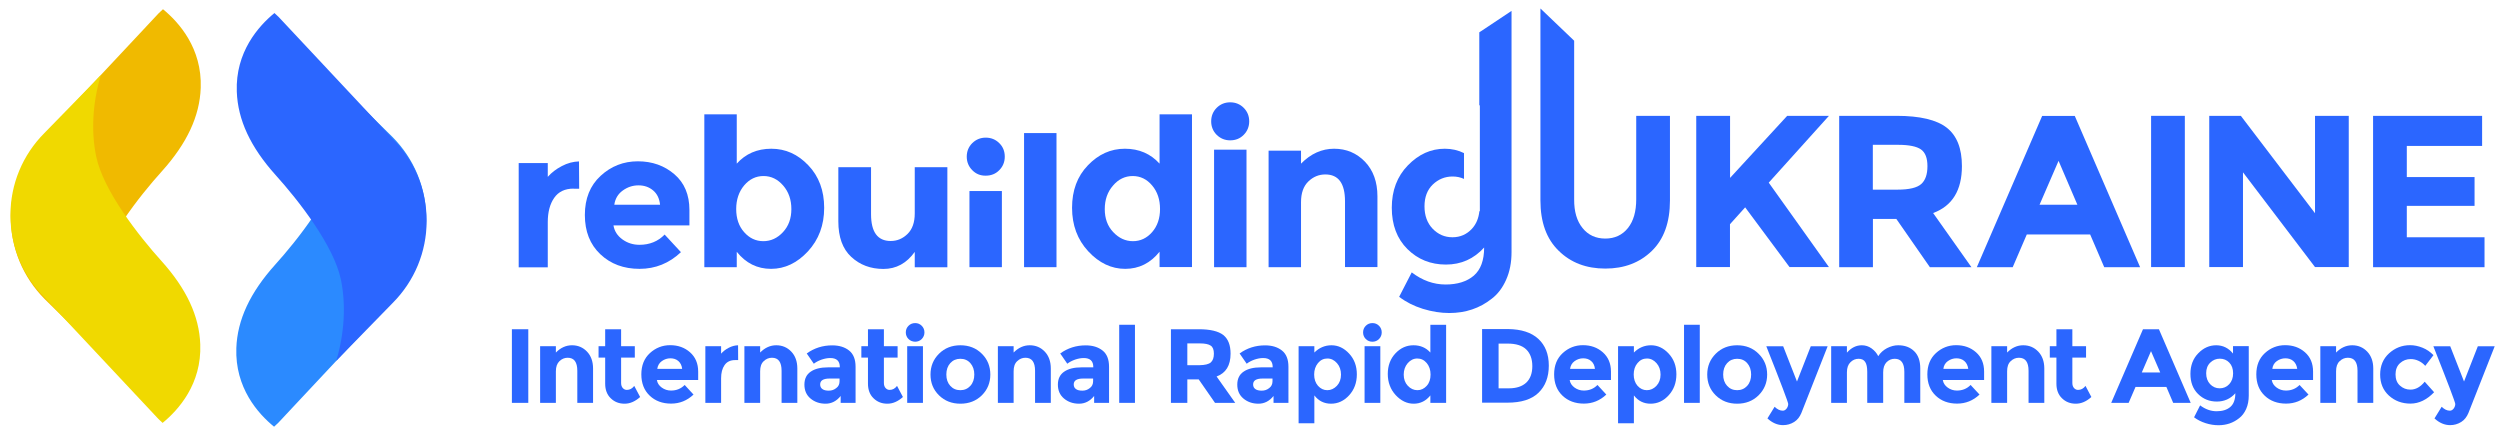 <?xml version="1.0" encoding="UTF-8"?> <!-- Generator: Adobe Illustrator 27.0.0, SVG Export Plug-In . SVG Version: 6.00 Build 0) --> <svg xmlns="http://www.w3.org/2000/svg" xmlns:xlink="http://www.w3.org/1999/xlink" id="Capa_1" x="0px" y="0px" viewBox="0 0 268.27 47.87" style="enable-background:new 0 0 268.27 47.87;" xml:space="preserve"> <style type="text/css"> .st0{fill:#F0BA00;} .st1{fill:#F0D900;} .st2{fill:#2B8AFF;} .st3{fill:#2B66FF;} </style> <g> <g> <path class="st0" d="M17.49,0.99c-0.15,0.13-0.3,0.27-0.45,0.42L4.81,14.47c-2.36,2.35-3.65,5.49-3.65,8.82 c0,3.33,1.3,6.46,3.65,8.82l6.04,5.92c-0.88-2.91-1.05-5.75-0.48-8.44c0.77-3.68,4.59-8.54,7-11.21c2.7-3,4.06-5.92,4.17-8.95 C21.69,5.18,19.21,2.4,17.49,0.99z"></path> <path class="st1" d="M17.45,45.38c-0.15-0.13-0.3-0.27-0.45-0.42L4.77,31.91c-2.36-2.35-3.65-5.49-3.65-8.82 c0-3.33,1.3-6.46,3.65-8.82l6.05-6.2c-0.88,2.91-1.06,6.02-0.5,8.72c0.77,3.68,4.59,8.54,7,11.21c2.7,3,4.06,5.92,4.17,8.95 C21.65,41.2,19.16,43.98,17.45,45.38z"></path> <path class="st2" d="M29.41,45.79c0.15-0.13,0.3-0.27,0.45-0.42l12.23-13.06c2.36-2.35,3.65-5.49,3.65-8.82 c0-3.33-1.3-6.46-3.65-8.82l-6.04-5.92c0.88,2.91,1.05,5.75,0.48,8.44c-0.77,3.68-4.59,8.54-7,11.21c-2.7,3-4.06,5.92-4.17,8.95 C25.21,41.61,27.69,44.39,29.41,45.79z"></path> <path class="st3" d="M29.45,1.4c0.15,0.13,0.3,0.27,0.45,0.42l12.23,13.06c2.36,2.35,3.65,5.49,3.65,8.82 c0,3.33-1.3,6.46-3.65,8.82l-6.05,6.2c0.88-2.91,1.06-6.02,0.5-8.72c-0.77-3.68-4.59-8.54-7-11.21c-2.7-3-4.06-5.92-4.17-8.95 C25.25,5.59,27.74,2.8,29.45,1.4z"></path> </g> <g> <path class="st3" d="M54.93,35.33h1.76v7.9h-1.76V35.33z"></path> <path class="st3" d="M59.65,39.84v3.39h-1.69v-6.08h1.69v0.68c0.51-0.52,1.09-0.78,1.73-0.78c0.64,0,1.18,0.23,1.61,0.68 c0.43,0.45,0.65,1.06,0.65,1.81v3.69h-1.69v-3.44c0-0.93-0.34-1.4-1.03-1.4c-0.34,0-0.63,0.12-0.89,0.37 C59.78,39,59.65,39.36,59.65,39.84z"></path> <path class="st3" d="M66.65,38.37v2.72c0,0.23,0.06,0.42,0.18,0.55c0.12,0.13,0.26,0.2,0.43,0.2c0.32,0,0.58-0.14,0.8-0.43 l0.63,1.19c-0.53,0.48-1.08,0.72-1.67,0.72s-1.08-0.19-1.48-0.58c-0.4-0.38-0.6-0.91-0.6-1.57v-2.8h-0.71v-1.22h0.71v-1.82h1.71 v1.82h1.47v1.22H66.65z"></path> <path class="st3" d="M74.42,42.34c-0.69,0.65-1.49,0.97-2.41,0.97c-0.92,0-1.69-0.28-2.29-0.85c-0.6-0.57-0.9-1.33-0.9-2.29 c0-0.96,0.31-1.72,0.92-2.28c0.61-0.56,1.34-0.85,2.17-0.85c0.84,0,1.55,0.25,2.13,0.76c0.58,0.51,0.88,1.2,0.88,2.08v0.9h-4.43 c0.05,0.33,0.23,0.6,0.52,0.81c0.29,0.21,0.63,0.32,0.99,0.32c0.59,0,1.08-0.2,1.47-0.6L74.42,42.34z M72.79,38.74 c-0.23-0.2-0.52-0.29-0.85-0.29c-0.33,0-0.64,0.1-0.92,0.3c-0.28,0.2-0.44,0.48-0.49,0.83h2.67 C73.16,39.22,73.02,38.94,72.79,38.74z"></path> <path class="st3" d="M78.88,38.64c-0.5,0-0.88,0.18-1.13,0.54c-0.25,0.36-0.37,0.83-0.37,1.42v2.63h-1.69v-6.08h1.69v0.8 c0.22-0.25,0.49-0.46,0.82-0.63c0.33-0.17,0.66-0.26,1-0.27l0.01,1.59H78.88z"></path> <path class="st3" d="M81.57,39.84v3.39h-1.69v-6.08h1.69v0.68c0.51-0.52,1.09-0.78,1.73-0.78c0.64,0,1.18,0.23,1.61,0.68 c0.43,0.45,0.65,1.06,0.65,1.81v3.69h-1.69v-3.44c0-0.93-0.34-1.4-1.03-1.4c-0.34,0-0.63,0.12-0.89,0.37 C81.69,39,81.57,39.36,81.57,39.84z"></path> <path class="st3" d="M91.8,43.23h-1.59v-0.74c-0.44,0.55-0.98,0.83-1.62,0.83c-0.64,0-1.18-0.19-1.62-0.56s-0.65-0.87-0.65-1.49 c0-0.62,0.23-1.09,0.68-1.39c0.45-0.31,1.07-0.46,1.85-0.46h1.27v-0.03c0-0.65-0.34-0.97-1.03-0.97c-0.29,0-0.6,0.06-0.93,0.17 c-0.33,0.12-0.6,0.26-0.83,0.44l-0.76-1.1c0.8-0.58,1.71-0.87,2.73-0.87c0.74,0,1.34,0.18,1.81,0.55c0.47,0.37,0.7,0.95,0.7,1.75 V43.23z M90.09,40.91v-0.29h-1.06c-0.68,0-1.02,0.21-1.02,0.63c0,0.22,0.08,0.39,0.24,0.5c0.16,0.12,0.39,0.17,0.69,0.17 c0.3,0,0.57-0.09,0.8-0.28C89.98,41.47,90.09,41.22,90.09,40.91z"></path> <path class="st3" d="M94.85,38.37v2.72c0,0.23,0.06,0.42,0.18,0.55c0.12,0.13,0.26,0.2,0.43,0.2c0.32,0,0.58-0.14,0.8-0.43 l0.63,1.19c-0.53,0.48-1.08,0.72-1.67,0.72s-1.08-0.19-1.48-0.58c-0.4-0.38-0.6-0.91-0.6-1.57v-2.8h-0.71v-1.22h0.71v-1.82h1.71 v1.82h1.47v1.22H94.85z"></path> <path class="st3" d="M97.49,36.38c-0.19-0.19-0.29-0.43-0.29-0.71c0-0.28,0.1-0.52,0.29-0.71c0.19-0.19,0.43-0.29,0.71-0.29 c0.28,0,0.51,0.09,0.71,0.29c0.19,0.19,0.29,0.43,0.29,0.71c0,0.28-0.1,0.51-0.29,0.71c-0.19,0.19-0.43,0.29-0.71,0.29 C97.92,36.66,97.68,36.57,97.49,36.38z M99.04,43.23h-1.69v-6.08h1.69V43.23z"></path> <path class="st3" d="M106.27,40.19c0,0.88-0.3,1.62-0.91,2.23c-0.61,0.6-1.38,0.9-2.3,0.9c-0.92,0-1.69-0.3-2.3-0.9 c-0.61-0.6-0.91-1.34-0.91-2.23c0-0.88,0.3-1.62,0.91-2.23c0.61-0.61,1.38-0.91,2.3-0.91c0.92,0,1.69,0.3,2.3,0.91 C105.97,38.56,106.27,39.31,106.27,40.19z M101.55,40.19c0,0.5,0.14,0.9,0.42,1.21c0.28,0.31,0.64,0.47,1.08,0.47 c0.44,0,0.8-0.16,1.08-0.47c0.28-0.31,0.42-0.72,0.42-1.21s-0.14-0.9-0.42-1.22c-0.28-0.32-0.64-0.47-1.08-0.47 c-0.44,0-0.8,0.16-1.08,0.47C101.69,39.28,101.55,39.69,101.55,40.19z"></path> <path class="st3" d="M108.77,39.84v3.39h-1.69v-6.08h1.69v0.68c0.51-0.52,1.09-0.78,1.73-0.78c0.64,0,1.18,0.23,1.61,0.68 c0.43,0.45,0.65,1.06,0.65,1.81v3.69h-1.69v-3.44c0-0.93-0.34-1.4-1.03-1.4c-0.34,0-0.63,0.12-0.89,0.37 C108.89,39,108.77,39.36,108.77,39.84z"></path> <path class="st3" d="M119,43.23h-1.59v-0.74c-0.44,0.55-0.98,0.83-1.62,0.83c-0.64,0-1.18-0.19-1.62-0.56 c-0.44-0.37-0.65-0.87-0.65-1.49c0-0.62,0.23-1.09,0.68-1.39c0.45-0.31,1.07-0.46,1.85-0.46h1.27v-0.03 c0-0.65-0.34-0.97-1.03-0.97c-0.29,0-0.6,0.06-0.93,0.17c-0.33,0.12-0.6,0.26-0.83,0.44l-0.76-1.1c0.8-0.58,1.71-0.87,2.73-0.87 c0.74,0,1.34,0.18,1.81,0.55c0.47,0.37,0.7,0.95,0.7,1.75V43.23z M117.3,40.91v-0.29h-1.06c-0.68,0-1.02,0.21-1.02,0.63 c0,0.22,0.08,0.39,0.24,0.5c0.16,0.12,0.39,0.17,0.69,0.17c0.3,0,0.57-0.09,0.8-0.28C117.18,41.47,117.3,41.22,117.3,40.91z"></path> <path class="st3" d="M121.79,43.23h-1.69v-8.38h1.69V43.23z"></path> <path class="st3" d="M132.05,37.95c0,1.27-0.5,2.08-1.5,2.45l2,2.83h-2.17l-1.75-2.52h-1.22v2.52h-1.76v-7.9h2.99 c1.23,0,2.1,0.21,2.63,0.62C131.79,36.37,132.05,37.03,132.05,37.95z M129.93,38.89c0.22-0.2,0.33-0.51,0.33-0.93 c0-0.43-0.11-0.72-0.34-0.87c-0.23-0.16-0.62-0.24-1.19-0.24h-1.32v2.34h1.29C129.3,39.18,129.71,39.08,129.93,38.89z"></path> <path class="st3" d="M138.25,43.23h-1.59v-0.74c-0.44,0.55-0.98,0.83-1.62,0.83s-1.18-0.19-1.62-0.56 c-0.44-0.37-0.65-0.87-0.65-1.49c0-0.62,0.23-1.09,0.68-1.39c0.45-0.31,1.07-0.46,1.85-0.46h1.27v-0.03 c0-0.65-0.34-0.97-1.03-0.97c-0.29,0-0.6,0.06-0.93,0.17c-0.33,0.12-0.6,0.26-0.83,0.44l-0.76-1.1c0.8-0.58,1.71-0.87,2.73-0.87 c0.74,0,1.34,0.18,1.81,0.55c0.47,0.37,0.7,0.95,0.7,1.75V43.23z M136.55,40.91v-0.29h-1.06c-0.68,0-1.02,0.21-1.02,0.63 c0,0.22,0.08,0.39,0.24,0.5c0.16,0.12,0.39,0.17,0.69,0.17s0.57-0.09,0.8-0.28C136.43,41.47,136.55,41.22,136.55,40.91z"></path> <path class="st3" d="M142.88,37.05c0.71,0,1.34,0.3,1.89,0.89c0.55,0.59,0.83,1.33,0.83,2.23c0,0.9-0.28,1.65-0.83,2.25 c-0.55,0.6-1.2,0.9-1.94,0.9c-0.74,0-1.34-0.3-1.79-0.89v2.99h-1.69v-8.27h1.69v0.68C141.56,37.31,142.18,37.05,142.88,37.05z M141.02,40.19c0,0.49,0.14,0.9,0.41,1.21c0.28,0.31,0.61,0.47,1,0.47c0.39,0,0.73-0.16,1.03-0.47c0.29-0.31,0.44-0.71,0.44-1.2 c0-0.49-0.14-0.9-0.43-1.23c-0.29-0.33-0.63-0.5-1.03-0.5c-0.4,0-0.74,0.16-1.01,0.49C141.16,39.29,141.02,39.7,141.02,40.19z"></path> <path class="st3" d="M146.56,36.38c-0.19-0.19-0.29-0.43-0.29-0.71c0-0.28,0.1-0.52,0.29-0.71c0.19-0.19,0.43-0.29,0.71-0.29 s0.51,0.09,0.71,0.29c0.19,0.19,0.29,0.43,0.29,0.71c0,0.28-0.1,0.51-0.29,0.71c-0.19,0.19-0.43,0.29-0.71,0.29 S146.75,36.57,146.56,36.38z M148.12,43.23h-1.69v-6.08h1.69V43.23z"></path> <path class="st3" d="M151.7,43.32c-0.72,0-1.36-0.31-1.93-0.92c-0.56-0.61-0.85-1.37-0.85-2.27s0.28-1.64,0.83-2.22 c0.55-0.58,1.19-0.86,1.93-0.86c0.74,0,1.34,0.26,1.81,0.78v-2.98h1.69v8.38h-1.69v-0.8C153.02,43.02,152.42,43.32,151.7,43.32z M150.63,40.2c0,0.49,0.15,0.89,0.44,1.2c0.29,0.31,0.64,0.47,1.03,0.47c0.39,0,0.72-0.16,1-0.47c0.28-0.31,0.41-0.71,0.41-1.21 s-0.14-0.9-0.41-1.23c-0.28-0.33-0.61-0.49-1.01-0.49c-0.4,0-0.74,0.17-1.03,0.5C150.78,39.3,150.63,39.71,150.63,40.2z"></path> <path class="st3" d="M165.07,36.36c0.75,0.69,1.13,1.65,1.13,2.87c0,1.23-0.37,2.2-1.1,2.91c-0.74,0.72-1.85,1.07-3.36,1.07h-2.7 v-7.9h2.79C163.24,35.33,164.32,35.67,165.07,36.36z M163.78,41.06c0.43-0.41,0.65-1,0.65-1.77s-0.22-1.37-0.65-1.79 c-0.43-0.42-1.1-0.63-1.99-0.63h-0.98v4.8h1.12C162.73,41.67,163.35,41.46,163.78,41.06z"></path> <path class="st3" d="M172.37,42.34c-0.69,0.65-1.49,0.97-2.41,0.97c-0.92,0-1.69-0.28-2.29-0.85c-0.6-0.57-0.9-1.33-0.9-2.29 c0-0.96,0.31-1.72,0.92-2.28c0.61-0.56,1.34-0.85,2.17-0.85c0.84,0,1.55,0.25,2.13,0.76c0.58,0.51,0.88,1.2,0.88,2.08v0.9h-4.43 c0.05,0.33,0.23,0.6,0.52,0.81c0.29,0.21,0.63,0.32,0.99,0.32c0.6,0,1.08-0.2,1.47-0.6L172.37,42.34z M170.74,38.74 c-0.23-0.2-0.52-0.29-0.85-0.29c-0.33,0-0.64,0.1-0.92,0.3c-0.28,0.2-0.44,0.48-0.49,0.83h2.67 C171.11,39.22,170.98,38.94,170.74,38.74z"></path> <path class="st3" d="M177.17,37.05c0.71,0,1.34,0.3,1.89,0.89c0.55,0.59,0.83,1.33,0.83,2.23c0,0.9-0.28,1.65-0.83,2.25 c-0.55,0.6-1.2,0.9-1.94,0.9c-0.74,0-1.34-0.3-1.79-0.89v2.99h-1.7v-8.27h1.7v0.68C175.85,37.31,176.46,37.05,177.17,37.05z M175.31,40.19c0,0.49,0.14,0.9,0.41,1.21c0.28,0.31,0.61,0.47,1,0.47s0.74-0.16,1.03-0.47c0.29-0.31,0.44-0.71,0.44-1.2 c0-0.49-0.14-0.9-0.43-1.23c-0.29-0.33-0.63-0.5-1.03-0.5c-0.4,0-0.74,0.16-1.01,0.49C175.44,39.29,175.31,39.7,175.31,40.19z"></path> <path class="st3" d="M182.4,43.23h-1.69v-8.38h1.69V43.23z"></path> <path class="st3" d="M189.63,40.19c0,0.88-0.31,1.62-0.92,2.23c-0.61,0.6-1.38,0.9-2.3,0.9c-0.92,0-1.69-0.3-2.3-0.9 c-0.61-0.6-0.91-1.34-0.91-2.23c0-0.88,0.3-1.62,0.91-2.23c0.61-0.61,1.38-0.91,2.3-0.91c0.92,0,1.69,0.3,2.3,0.91 C189.32,38.56,189.63,39.31,189.63,40.19z M184.91,40.19c0,0.5,0.14,0.9,0.42,1.21c0.28,0.31,0.64,0.47,1.08,0.47 c0.44,0,0.8-0.16,1.08-0.47c0.28-0.31,0.42-0.72,0.42-1.21s-0.14-0.9-0.42-1.22c-0.28-0.32-0.64-0.47-1.08-0.47 c-0.44,0-0.8,0.16-1.08,0.47C185.05,39.28,184.91,39.69,184.91,40.19z"></path> <path class="st3" d="M191.34,45.62c-0.6,0-1.16-0.24-1.68-0.72l0.77-1.25c0.29,0.28,0.58,0.42,0.88,0.42 c0.16,0,0.29-0.08,0.41-0.23c0.11-0.15,0.17-0.32,0.17-0.49s-0.78-2.24-2.35-6.19h1.81l1.48,3.78l1.48-3.78h1.81l-2.82,7.16 c-0.17,0.41-0.42,0.74-0.77,0.96C192.16,45.51,191.77,45.62,191.34,45.62z"></path> <path class="st3" d="M202.08,39.95v3.28h-1.71V39.9c0-0.48-0.07-0.84-0.22-1.06c-0.15-0.23-0.38-0.34-0.71-0.34 c-0.33,0-0.62,0.12-0.87,0.37c-0.25,0.24-0.38,0.6-0.38,1.08v3.28h-1.69v-6.08h1.69v0.69c0.47-0.53,1-0.79,1.6-0.79 c0.38,0,0.73,0.11,1.05,0.34c0.31,0.23,0.55,0.5,0.71,0.83c0.23-0.37,0.55-0.65,0.94-0.86c0.4-0.2,0.79-0.31,1.19-0.31 c0.72,0,1.29,0.21,1.73,0.64c0.44,0.43,0.65,1.04,0.65,1.85v3.69h-1.71V39.9c0-0.93-0.34-1.4-1.03-1.4 c-0.34,0-0.63,0.12-0.88,0.37C202.2,39.12,202.08,39.48,202.08,39.95z"></path> <path class="st3" d="M212.42,42.34c-0.69,0.65-1.49,0.97-2.41,0.97c-0.92,0-1.69-0.28-2.29-0.85c-0.6-0.57-0.9-1.33-0.9-2.29 c0-0.96,0.31-1.72,0.92-2.28c0.61-0.56,1.34-0.85,2.17-0.85c0.84,0,1.55,0.25,2.13,0.76c0.58,0.51,0.87,1.2,0.87,2.08v0.9h-4.43 c0.05,0.33,0.23,0.6,0.52,0.81c0.29,0.21,0.62,0.32,0.99,0.32c0.59,0,1.08-0.2,1.47-0.6L212.42,42.34z M210.79,38.74 c-0.23-0.2-0.52-0.29-0.85-0.29c-0.33,0-0.64,0.1-0.92,0.3c-0.28,0.2-0.44,0.48-0.48,0.83h2.67 C211.16,39.22,211.02,38.94,210.79,38.74z"></path> <path class="st3" d="M215.38,39.84v3.39h-1.69v-6.08h1.69v0.68c0.51-0.52,1.09-0.78,1.73-0.78c0.64,0,1.18,0.23,1.61,0.68 c0.43,0.45,0.65,1.06,0.65,1.81v3.69h-1.69v-3.44c0-0.93-0.34-1.4-1.03-1.4c-0.34,0-0.63,0.12-0.89,0.37 C215.5,39,215.38,39.36,215.38,39.84z"></path> <path class="st3" d="M222.38,38.37v2.72c0,0.23,0.06,0.42,0.18,0.55c0.12,0.13,0.26,0.2,0.43,0.2c0.32,0,0.58-0.14,0.8-0.43 l0.63,1.19c-0.53,0.48-1.08,0.72-1.67,0.72s-1.08-0.19-1.48-0.58c-0.4-0.38-0.6-0.91-0.6-1.57v-2.8h-0.71v-1.22h0.71v-1.82h1.71 v1.82h1.47v1.22H222.38z"></path> <path class="st3" d="M233.2,43.23l-0.73-1.71h-3.31l-0.74,1.71h-1.87l3.41-7.9h1.71l3.41,7.9H233.2z M230.82,37.68l-0.99,2.29 h1.98L230.82,37.68z"></path> <path class="st3" d="M239.87,42.2c-0.53,0.6-1.2,0.89-1.99,0.89s-1.46-0.27-2.01-0.81c-0.55-0.54-0.82-1.26-0.82-2.16 c0-0.9,0.28-1.64,0.84-2.21c0.56-0.58,1.2-0.86,1.93-0.86c0.72,0,1.32,0.3,1.8,0.89v-0.8h1.69v5.3c0,0.54-0.09,1.02-0.28,1.45 c-0.19,0.42-0.44,0.75-0.76,0.99c-0.63,0.5-1.36,0.75-2.21,0.75c-0.45,0-0.91-0.07-1.38-0.22c-0.47-0.15-0.88-0.36-1.24-0.63 l0.65-1.28c0.56,0.42,1.15,0.63,1.77,0.63s1.11-0.15,1.47-0.46C239.69,43.36,239.87,42.87,239.87,42.2z M239.63,40.06 c0-0.49-0.14-0.87-0.41-1.15c-0.27-0.28-0.61-0.42-1.01-0.42c-0.4,0-0.74,0.14-1.03,0.42c-0.29,0.28-0.44,0.66-0.44,1.14 c0,0.48,0.14,0.87,0.42,1.17c0.28,0.3,0.63,0.45,1.03,0.45c0.41,0,0.75-0.15,1.02-0.44C239.49,40.93,239.63,40.54,239.63,40.06z"></path> <path class="st3" d="M247.72,42.34c-0.69,0.65-1.49,0.97-2.41,0.97c-0.92,0-1.69-0.28-2.29-0.85c-0.6-0.57-0.9-1.33-0.9-2.29 c0-0.96,0.31-1.72,0.92-2.28c0.61-0.56,1.34-0.85,2.17-0.85c0.84,0,1.55,0.25,2.13,0.76c0.58,0.51,0.87,1.2,0.87,2.08v0.9h-4.43 c0.05,0.33,0.23,0.6,0.52,0.81c0.29,0.21,0.62,0.32,0.99,0.32c0.59,0,1.08-0.2,1.47-0.6L247.72,42.34z M246.09,38.74 c-0.23-0.2-0.52-0.29-0.85-0.29c-0.33,0-0.64,0.1-0.92,0.3c-0.28,0.2-0.44,0.48-0.48,0.83h2.67 C246.46,39.22,246.32,38.94,246.09,38.74z"></path> <path class="st3" d="M250.68,39.84v3.39h-1.69v-6.08h1.69v0.68c0.51-0.52,1.09-0.78,1.73-0.78c0.64,0,1.18,0.23,1.61,0.68 c0.43,0.45,0.65,1.06,0.65,1.81v3.69h-1.69v-3.44c0-0.93-0.34-1.4-1.03-1.4c-0.34,0-0.63,0.12-0.89,0.37 C250.8,39,250.68,39.36,250.68,39.84z"></path> <path class="st3" d="M258.66,41.81c0.56,0,1.07-0.28,1.53-0.85l1.01,1.13c-0.78,0.81-1.63,1.22-2.54,1.22 c-0.91,0-1.68-0.29-2.31-0.86c-0.63-0.58-0.94-1.33-0.94-2.26c0-0.93,0.32-1.69,0.95-2.27c0.64-0.58,1.39-0.88,2.26-0.88 c0.44,0,0.88,0.09,1.33,0.27c0.45,0.18,0.84,0.45,1.18,0.8l-0.88,1.15c-0.2-0.23-0.44-0.41-0.72-0.54 c-0.28-0.13-0.56-0.19-0.84-0.19c-0.45,0-0.83,0.15-1.15,0.44c-0.32,0.29-0.48,0.69-0.48,1.21c0,0.52,0.16,0.92,0.48,1.2 C257.86,41.67,258.23,41.81,258.66,41.81z"></path> <path class="st3" d="M262.92,45.62c-0.6,0-1.16-0.24-1.68-0.72l0.77-1.25c0.29,0.28,0.58,0.42,0.88,0.42 c0.16,0,0.29-0.08,0.41-0.23c0.11-0.15,0.17-0.32,0.17-0.49s-0.78-2.24-2.35-6.19h1.81l1.48,3.78l1.48-3.78h1.81l-2.82,7.16 c-0.17,0.41-0.42,0.74-0.77,0.96C263.74,45.51,263.35,45.62,262.92,45.62z"></path> </g> <path class="st3" d="M61.55,20.24c-0.93,0-1.62,0.33-2.08,0.99c-0.46,0.66-0.69,1.53-0.69,2.61v4.85h-3.12V17.5h3.12v1.48 c0.4-0.46,0.9-0.84,1.51-1.16c0.6-0.32,1.22-0.48,1.84-0.5l0.02,2.93H61.55z"></path> <path class="st3" d="M73.07,27.06c-1.26,1.19-2.74,1.79-4.44,1.79s-3.1-0.52-4.21-1.57c-1.11-1.05-1.66-2.45-1.66-4.21 c0-1.76,0.56-3.16,1.69-4.2c1.13-1.04,2.46-1.56,4-1.56c1.54,0,2.85,0.47,3.92,1.39s1.61,2.2,1.61,3.83v1.66h-8.15 c0.1,0.61,0.42,1.11,0.96,1.5c0.54,0.39,1.15,0.58,1.83,0.58c1.09,0,2-0.37,2.7-1.1L73.07,27.06z M70.08,20.43 c-0.43-0.36-0.95-0.54-1.57-0.54c-0.62,0-1.18,0.19-1.69,0.56c-0.51,0.37-0.81,0.88-0.9,1.52h4.91 C70.76,21.3,70.51,20.79,70.08,20.43z"></path> <path class="st3" d="M82.77,15.96c1.52,0,2.84,0.59,3.97,1.78c1.13,1.18,1.7,2.71,1.7,4.56c0,1.86-0.58,3.41-1.74,4.67 c-1.16,1.25-2.48,1.88-3.96,1.88c-1.48,0-2.71-0.61-3.68-1.83v1.65h-3.48V12.27h3.48v5.29C80.01,16.5,81.25,15.96,82.77,15.96z M79,22.43c0,1.01,0.28,1.84,0.85,2.48c0.56,0.64,1.25,0.97,2.06,0.97c0.8,0,1.51-0.32,2.11-0.97c0.6-0.64,0.9-1.47,0.9-2.47 c0-1.01-0.29-1.85-0.88-2.53c-0.59-0.68-1.29-1.02-2.11-1.02c-0.82,0-1.51,0.34-2.08,1.01C79.29,20.57,79,21.42,79,22.43z"></path> <path class="st3" d="M104.33,18.26c-0.39-0.39-0.59-0.88-0.59-1.45c0-0.57,0.2-1.06,0.59-1.45c0.4-0.39,0.88-0.59,1.45-0.59 c0.57,0,1.06,0.2,1.45,0.59c0.4,0.39,0.59,0.88,0.59,1.45c0,0.57-0.2,1.06-0.59,1.45c-0.39,0.4-0.88,0.59-1.45,0.59 C105.2,18.86,104.72,18.66,104.33,18.26z"></path> <rect x="104.03" y="20.5" class="st3" width="3.48" height="8.17"></rect> <path class="st3" d="M113.37,28.67h-3.48V14.28h3.48V28.67z"></path> <path class="st3" d="M120.74,28.85c-1.48,0-2.8-0.63-3.96-1.88c-1.16-1.25-1.74-2.81-1.74-4.67c0-1.86,0.56-3.38,1.7-4.56 c1.13-1.18,2.45-1.78,3.97-1.78c1.52,0,2.76,0.54,3.72,1.6v-5.29h3.48v16.39h-3.48v-1.65C123.45,28.24,122.22,28.85,120.74,28.85z M118.55,22.44c0,1.01,0.3,1.83,0.91,2.47c0.6,0.64,1.31,0.97,2.11,0.97c0.8,0,1.49-0.32,2.06-0.97c0.56-0.64,0.85-1.47,0.85-2.48 c0-1.01-0.28-1.86-0.85-2.53c-0.56-0.67-1.26-1.01-2.08-1.01c-0.82,0-1.53,0.34-2.11,1.02C118.84,20.59,118.55,21.44,118.55,22.44z "></path> <path class="st3" d="M130.56,14.47c-0.39-0.39-0.59-0.88-0.59-1.45c0-0.57,0.2-1.06,0.59-1.45c0.39-0.39,0.88-0.59,1.45-0.59 c0.57,0,1.06,0.2,1.45,0.59c0.39,0.39,0.59,0.88,0.59,1.45c0,0.57-0.2,1.06-0.59,1.45c-0.39,0.4-0.88,0.59-1.45,0.59 C131.44,15.06,130.96,14.86,130.56,14.47z M133.76,28.67h-3.48V16.06h3.48V28.67z"></path> <path class="st3" d="M139.61,21.7v6.97h-3.48V16.17h3.48v1.39c1.05-1.07,2.24-1.6,3.55-1.6c1.32,0,2.42,0.47,3.31,1.39 c0.89,0.93,1.34,2.17,1.34,3.72v7.59h-3.48v-7.06c0-1.92-0.7-2.88-2.11-2.88c-0.7,0-1.3,0.25-1.82,0.75 C139.87,19.98,139.61,20.72,139.61,21.7z"></path> <path class="st3" d="M169.82,24.47c0.6,0.75,1.42,1.13,2.44,1.13c1.02,0,1.83-0.38,2.43-1.13c0.6-0.75,0.89-1.78,0.89-3.08v-8.96 h3.62v9.08c0,2.35-0.65,4.16-1.95,5.42c-1.3,1.26-2.96,1.89-4.99,1.89c-2.03,0-3.7-0.63-5-1.91c-1.31-1.27-1.96-3.07-1.96-5.41 V0.91l3.62,3.46V21.4C168.91,22.7,169.21,23.72,169.82,24.47z"></path> <path class="st3" d="M182.03,12.43h3.62v6.66l6.13-6.66h4.48l-6.46,7.17c0.56,0.77,1.59,2.22,3.09,4.33 c1.5,2.11,2.63,3.69,3.37,4.73h-4.23l-4.76-6.41l-1.63,1.81v4.6h-3.62V12.43z"></path> <path class="st3" d="M210.53,17.82c0,2.6-1.03,4.28-3.09,5.04l4.11,5.81h-4.46l-3.6-5.18h-2.51v5.18h-3.62V12.43h6.15 c2.52,0,4.32,0.43,5.4,1.28C209.99,14.56,210.53,15.93,210.53,17.82z M206.16,19.75c0.45-0.4,0.67-1.04,0.67-1.92 c0-0.87-0.23-1.47-0.7-1.8c-0.46-0.32-1.28-0.49-2.44-0.49h-2.72v4.81h2.65C204.87,20.35,205.71,20.15,206.16,19.75z"></path> <path class="st3" d="M225.8,28.67l-1.51-3.51h-6.8l-1.51,3.51h-3.85l7.01-16.23h3.5l7.01,16.23H225.8z M220.9,17.26l-2.04,4.71 h4.06L220.9,17.26z"></path> <path class="st3" d="M230.83,12.43h3.62v16.23h-3.62V12.43z"></path> <path class="st3" d="M248.42,12.43h3.62v16.23h-3.62l-7.73-10.17v10.17h-3.62V12.43h3.39l7.96,10.45V12.43z"></path> <path class="st3" d="M266.35,12.43v3.23h-8.08V19h7.27v3.09h-7.27v3.37h8.34v3.21h-11.96V12.43H266.35z"></path> <path class="st3" d="M98.16,17.94v4.97c0,0.96-0.26,1.69-0.77,2.19c-0.51,0.5-1.11,0.76-1.81,0.76c-1.41,0-2.11-0.96-2.11-2.88 v-5.04h-3.51v5.81c0,1.69,0.46,2.96,1.39,3.82c0.93,0.86,2.08,1.29,3.45,1.29c1.37,0,2.49-0.61,3.36-1.83v1.65h3.5V17.94H98.16z"></path> <path class="st3" d="M158.74,3.47v7.83h0.06v11.36h-0.05c-0.08,0.76-0.34,1.39-0.8,1.89c-0.56,0.6-1.25,0.91-2.09,0.91 c-0.84,0-1.54-0.31-2.13-0.92c-0.58-0.61-0.87-1.41-0.87-2.4s0.3-1.77,0.89-2.34c0.6-0.57,1.3-0.86,2.13-0.86 c0.45,0,0.85,0.09,1.22,0.26v-2.77c-0.62-0.31-1.31-0.47-2.06-0.47c-1.49,0-2.8,0.59-3.96,1.78c-1.15,1.18-1.73,2.7-1.73,4.55 c0,1.85,0.56,3.33,1.68,4.44c1.12,1.11,2.5,1.66,4.13,1.66c1.63,0,3-0.61,4.1-1.83c0,1.38-0.37,2.38-1.11,3.02 c-0.74,0.63-1.75,0.95-3.03,0.95c-1.28,0-2.49-0.43-3.63-1.3l-1.35,2.62c0.73,0.56,1.58,0.99,2.54,1.29 c0.97,0.3,1.92,0.45,2.84,0.45c1.75,0,3.26-0.51,4.55-1.53c0.65-0.49,1.17-1.18,1.55-2.04c0.39-0.87,0.58-1.86,0.58-2.97V1.17 L158.74,3.47z"></path> </g> </svg> 